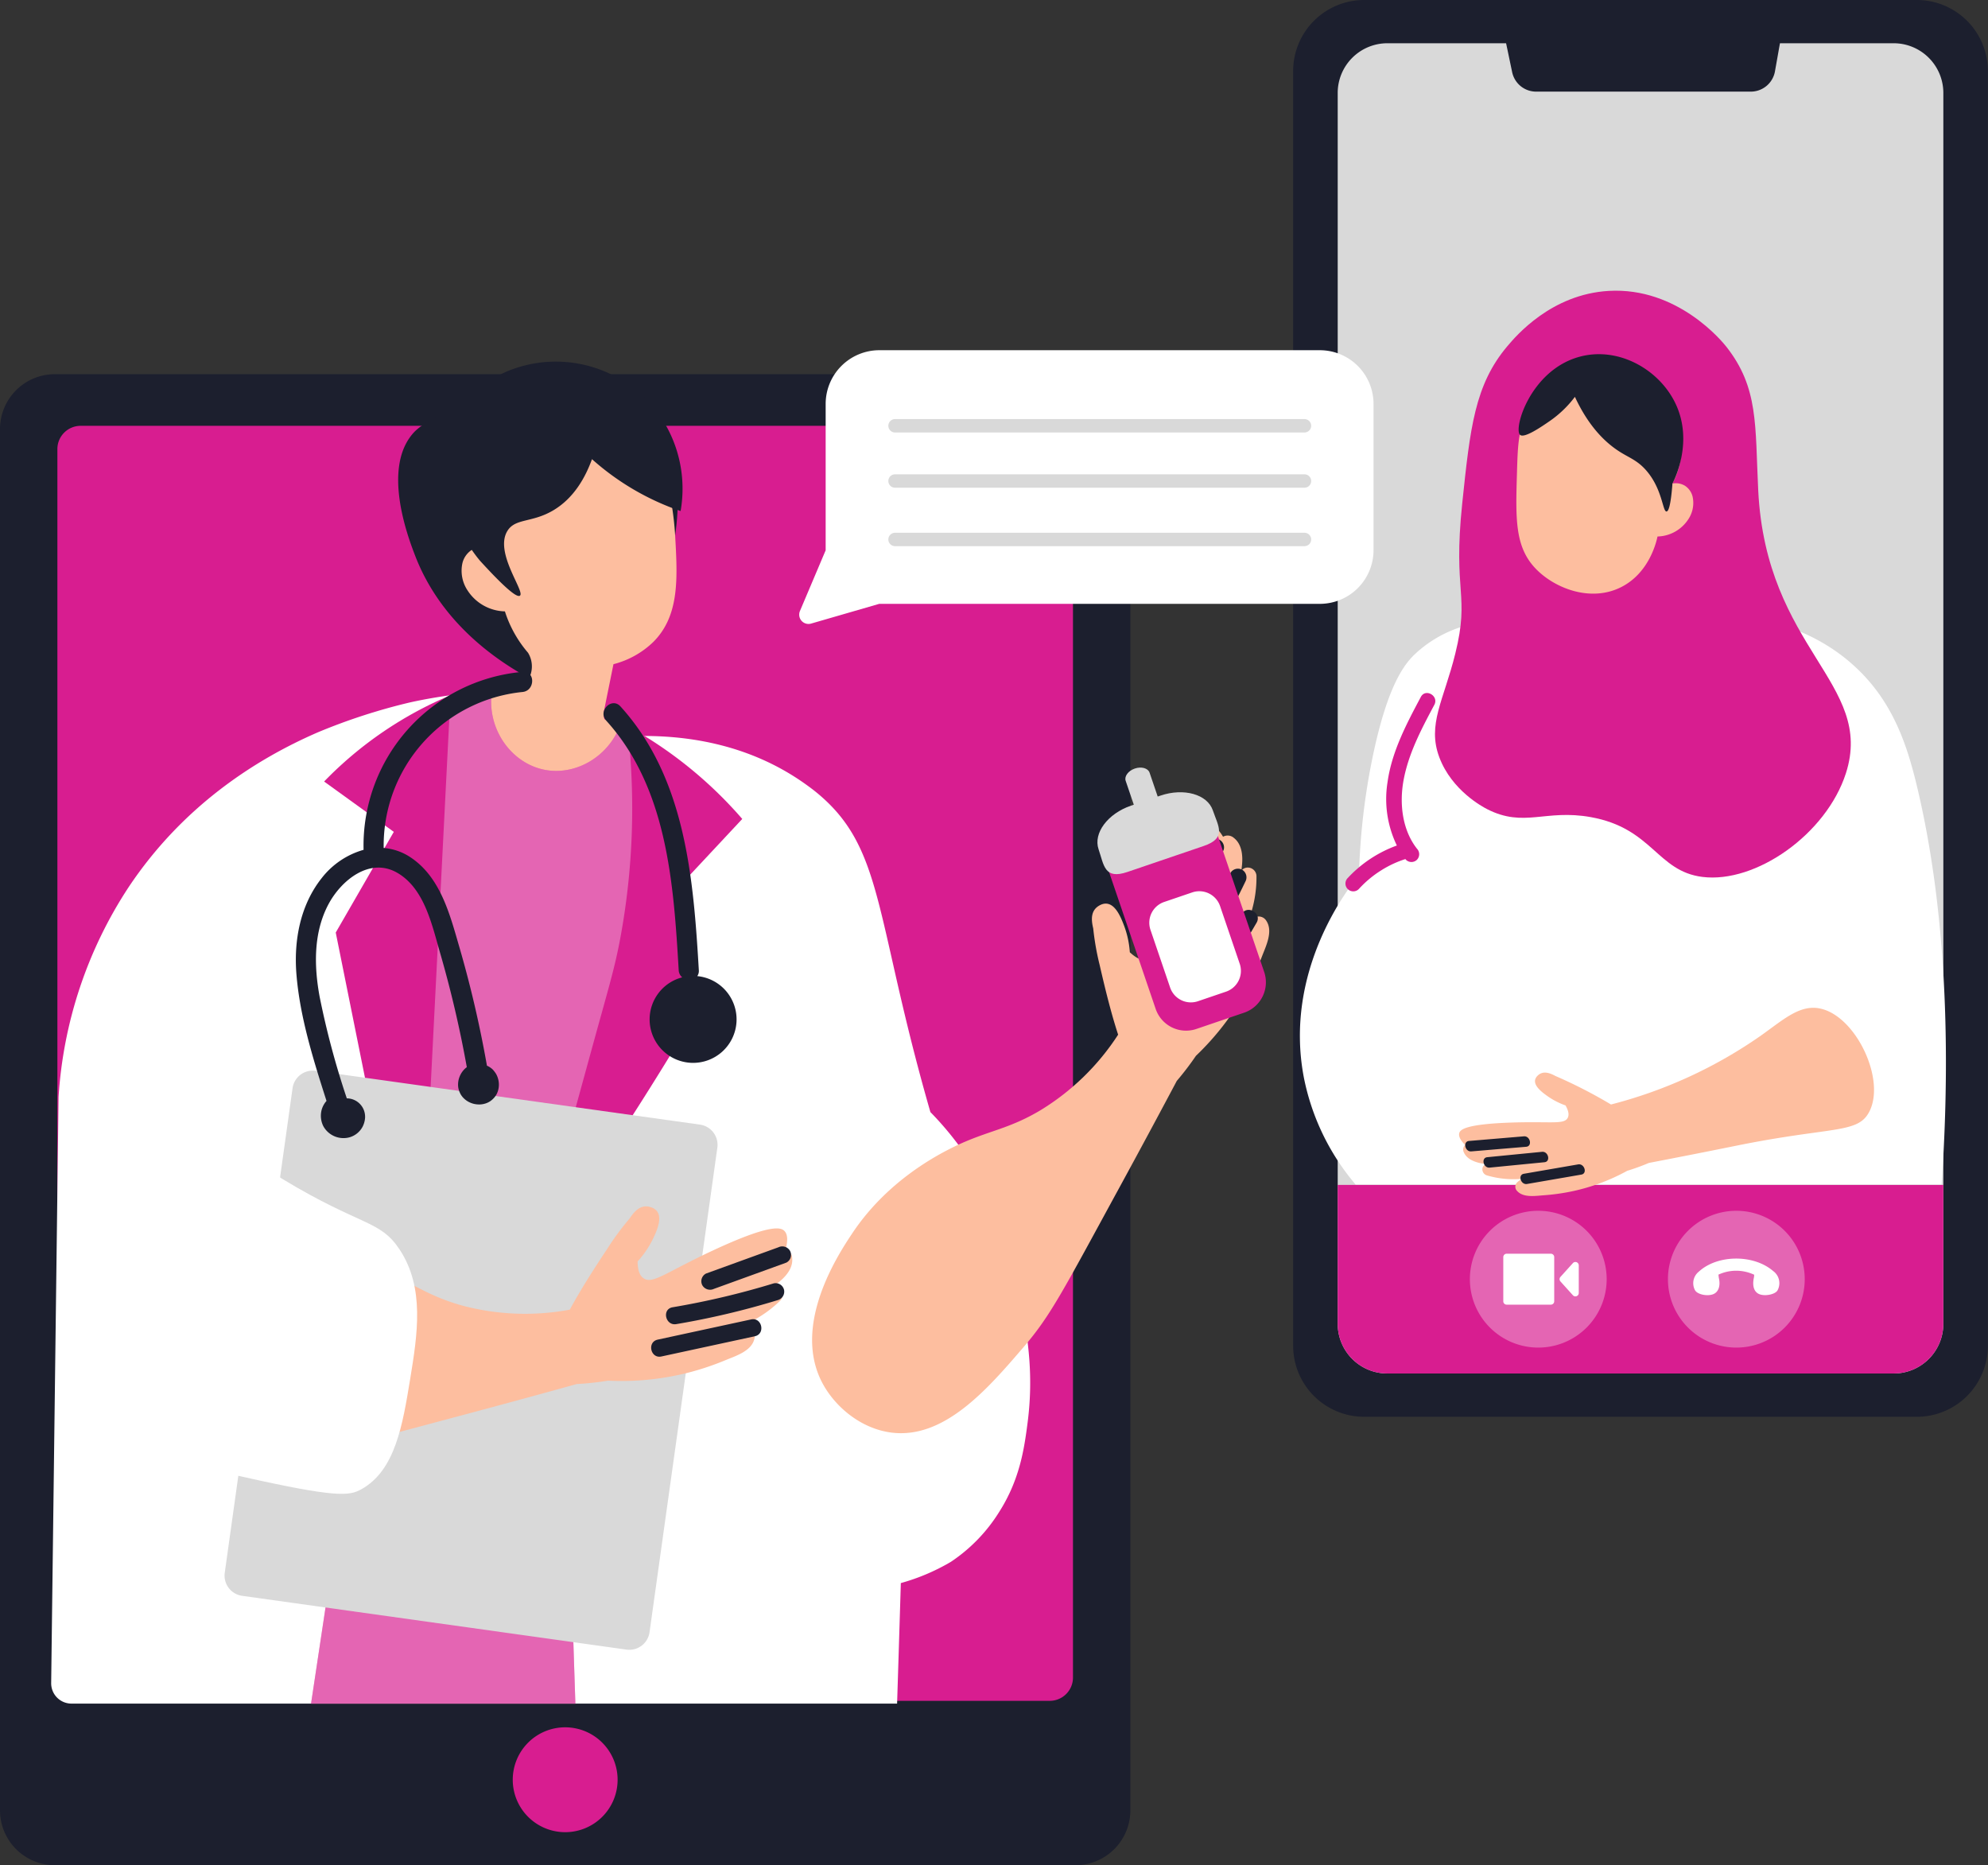 <?xml version="1.0" encoding="UTF-8" standalone="no"?><svg xmlns="http://www.w3.org/2000/svg" xmlns:xlink="http://www.w3.org/1999/xlink" fill="#000000" height="417.8" preserveAspectRatio="xMidYMid meet" version="1" viewBox="-0.0 0.0 445.4 417.8" width="445.4" zoomAndPan="magnify"><rect x="-0.0" y="0.0" width="445.4" height="417.8" fill="#333333" stroke="none"/><g data-name="10"><g id="change1_1"><path d="M0,405.533V96.118a12.3,12.3,0,0,1,12.3-12.3H240.951a12.3,12.3,0,0,1,12.3,12.3V405.533a12.3,12.3,0,0,1-12.3,12.3H12.3A12.3,12.3,0,0,1,0,405.533Z" fill="#1c1f2e"/></g><g id="change2_1"><path d="M12.856,375.8V100.6a5.211,5.211,0,0,1,5.211-5.21H235.183a5.211,5.211,0,0,1,5.211,5.21V375.8a5.21,5.21,0,0,1-5.211,5.21H18.067A5.21,5.21,0,0,1,12.856,375.8Z" fill="#d81d90"/></g><g id="change2_2"><path d="M138.371,398.687a11.746,11.746,0,1,1-11.746-11.746A11.746,11.746,0,0,1,138.371,398.687Z" fill="#d81d90"/></g><g id="change1_2"><path d="M445.369,15.865V301.514A15.911,15.911,0,0,1,429.5,317.379H305.594a15.918,15.918,0,0,1-15.873-15.865V15.865A15.918,15.918,0,0,1,305.594,0H429.5A15.911,15.911,0,0,1,445.369,15.865Z" fill="#1c1f2e"/></g><g id="change3_1"><path d="M424.3,9.689h-25.51c-.38,2.1-.744,4.215-1.124,6.318a5.5,5.5,0,0,1-5.407,4.519h-48.1a5.487,5.487,0,0,1-5.369-4.359c-.456-2.157-.9-4.321-1.359-6.478H310.805a11.129,11.129,0,0,0-11.1,11.1v275.8a11.123,11.123,0,0,0,11.1,11.095H424.3a11.128,11.128,0,0,0,11.095-11.095V20.784A11.133,11.133,0,0,0,424.3,9.689Z" fill="#d9d9d9"/></g><g id="change2_3"><path d="M435.392,265.431v31.153A11.128,11.128,0,0,1,424.3,307.679H310.805a11.123,11.123,0,0,1-11.1-11.095V265.431Z" fill="#d81d90"/></g><g id="change2_4"><path d="M359.965,286.555a15.324,15.324,0,1,1-15.323-15.324A15.323,15.323,0,0,1,359.965,286.555Zm29.05-15.324a15.324,15.324,0,1,0,15.324,15.324A15.324,15.324,0,0,0,389.015,271.231Z" fill="#d81d90"/></g><g id="change4_1"><path d="M337.559,280.851h9.9a.755.755,0,0,1,.755.755v9.9a.755.755,0,0,1-.755.754h-9.9a.755.755,0,0,1-.755-.754v-9.9A.755.755,0,0,1,337.559,280.851Zm12.046,5.2,2.794-3.1a.755.755,0,0,1,1.315.506v6.192a.754.754,0,0,1-1.315.506l-2.794-3.1A.755.755,0,0,1,349.605,286.05Zm43.355.1c-.414,1.886,0,3.228,1.153,3.735,1.25.548,3.535.112,4.107-.784a3.357,3.357,0,0,0-.981-4.394c-4.395-3.769-12.5-3.679-16.66.187a3.3,3.3,0,0,0-.8,4.168c.568.93,2.766,1.381,4.089.838,1.146-.471,1.623-1.838,1.247-3.545-.055-.252-.067-.514-.105-.822a9.477,9.477,0,0,1,8.008.027C392.994,285.832,392.993,285.993,392.96,286.148Z" fill="#ffffff"/></g><g id="change4_2"><path d="M359.965,286.555a15.324,15.324,0,1,1-15.323-15.324A15.323,15.323,0,0,1,359.965,286.555Zm29.05-15.324a15.324,15.324,0,1,0,15.324,15.324A15.324,15.324,0,0,0,389.015,271.231Z" fill="#ffffff" opacity="0.32"/></g><g id="change1_3"><path d="M113.692,83.156a28.375,28.375,0,0,1,27.323,3.138c13.451,9.931,10.852,29.175,10.246,33.667-2.281,16.889-13.913,27-17.285,29.734l-11.624,4.14c-6.7-3.141-22.576-11.788-29.333-29.333-1.529-3.971-7.752-20.131,0-27.936a14.787,14.787,0,0,1,8.94-3.911A28.072,28.072,0,0,1,113.692,83.156Z" fill="#1c1f2e"/></g><g id="change5_1"><path d="M117.732,192.592c15.317,1.632,30.826-13.171,28.843-22.286-.387-1.777-1.984-5.835-11-9.133a.115.115,0,0,1-.026,0c-.3-.074-.271-1.23-.229-1.919q1.062-5.234,2.122-10.467a19.91,19.91,0,0,0,8.987-5.04c5.847-5.916,5.373-14.269,4.833-23.783a69.286,69.286,0,0,0-8.381-29.053L104.328,98.73c1.422,9.312,3.132,17.331,4.741,23.866a4.856,4.856,0,0,0-3.392.6,4.932,4.932,0,0,0-2.06,2.894,7.951,7.951,0,0,0,1.127,6.159,10.258,10.258,0,0,0,8.38,4.709,26.242,26.242,0,0,0,.921,2.469,26.666,26.666,0,0,0,4.251,6.791,5.84,5.84,0,0,1-.338,6.619,5.937,5.937,0,0,1-4.618,2.021,26.031,26.031,0,0,0-8.917,1.993c-1.363.573-8.209,3.449-10.12,7.807C90.738,172.789,102.2,190.936,117.732,192.592Z" fill="#fdbe9f"/></g><g id="change4_3"><path d="M28.766,198.812c12.062-18.125,28.364-28.669,42.521-34.793a133.01,133.01,0,0,1,20.557-6.666c3.624-.8,6.74-1.292,9.088-1.607-5.452,15.9,4.494,31.008,15.688,32.938,10.674,1.841,24.415-7.969,25.825-23.794,9.972-.224,24.754,1.229,38.159,10.868.822.591,1.736,1.253,2.941,2.277,13.382,11.386,12.658,25.246,22.1,60.934.7,2.659,1.642,6.116,2.805,10.154a71.361,71.361,0,0,1,7.624,9.215c9.116,13.121,11.484,26.022,13.037,35.014,1.148,6.643,2.487,14.77,1.118,25.328-.758,5.852-1.738,12.816-6.465,20.17a36.683,36.683,0,0,1-10.723,11.021,46.359,46.359,0,0,1-11.215,4.759q-.407,13.507-.837,27H16.012a4.547,4.547,0,0,1-4.547-4.605q.828-65.64,1.657-131.28A96.511,96.511,0,0,1,28.766,198.812Z" fill="#ffffff"/></g><g id="change1_4"><path d="M132.633,102.857c-1.4,3.856-3.949,8.764-8.884,11.588-4.682,2.679-8.3,1.643-10.057,4.47-3.019,4.847,4.033,13.634,2.793,14.526-.581.419-2.763-1.055-8.939-7.822-1.711-2.043-7.789-9.793-6.664-19.8,1.513-13.453,15.555-26.669,31.4-23.317,13.209,2.793,22.825,16.827,20.207,31.978a57.99,57.99,0,0,1-19.858-11.62Z" fill="#1c1f2e"/></g><g id="change2_5"><path d="M95.459,161.191l14.946-7.439c-1.912,8.87,3.879,17.3,11.8,18.729,6.79,1.223,14.046-2.9,16.762-10.057l6.7,3.353a154.772,154.772,0,0,1-3.351,49.167,154.736,154.736,0,0,1-17.445,43.6q2.019,61.548,4.04,123.1H69.687q9.519-63.186,19.037-126.374.082-16.113.952-33.348C90.8,200.367,92.839,180.083,95.459,161.191Z" fill="#d81d90"/></g><g id="change4_4"><path d="M97.772,160.324l12.633-6.572c-1.912,8.87,3.879,17.3,11.8,18.729,6.79,1.223,14.046-2.9,16.762-10.057l6.7,3.353a154.772,154.772,0,0,1-3.351,49.167,154.736,154.736,0,0,1-17.445,43.6q2.019,61.548,4.04,123.1H69.687q3.695-24.519,7.387-49.04,4.239-28.131,8.476-56.263l3.174-21.071c-.075-10.551.2-21.688.952-33.348A468.284,468.284,0,0,1,97.772,160.324Z" fill="#ffffff" opacity="0.32"/></g><g id="change2_6"><path d="M96.037,252.275q-3.258,13.809-6.517,27.618-7.15-35.5-14.3-70.991,6.507-11.277,13.012-22.554L72.616,175.071a85.333,85.333,0,0,1,28.316-19.325Q98.484,204.012,96.037,252.275Zm42.807-41.413c-1.269,6.585-2.634,10.888-6.606,25.367-5.115,18.643-9.47,34.435-12.779,46.408,7.393-10.283,14.856-21.218,22.291-32.815q7.972-12.438,15.01-24.438-2.811-12.847-5.623-25.7L166.3,183.456a93.966,93.966,0,0,0-25.734-20.819A159.353,159.353,0,0,1,138.844,210.862Z" fill="#d81d90"/></g><g id="change3_2"><path d="M140.361,369.534,54.255,357.485a4.576,4.576,0,0,1-3.9-5.166l15.188-108.54a4.577,4.577,0,0,1,5.166-3.9l86.107,12.049a4.577,4.577,0,0,1,3.9,5.166l-15.189,108.54A4.576,4.576,0,0,1,140.361,369.534Z" fill="#d9d9d9"/></g><g id="change5_2"><path d="M184.411,310.113c2.87,5.194,8.577,9.936,15.272,10.8,11.887,1.538,21.639-9.821,29.685-19.192,6.022-7.014,8.752-12.453,21.382-35.613,5.321-9.757,9.721-17.982,12.9-23.966a66.321,66.321,0,0,0,4.3-5.635c.009-.009.019-.013.028-.022a60.807,60.807,0,0,0,10.959-14.1,61.722,61.722,0,0,0,3.8-8.132c.9-2.341,2.549-5.635.961-8.005a1.982,1.982,0,0,0-2.644-.693,6.6,6.6,0,0,0-1.555,1.183,26.927,26.927,0,0,0,2.006-10.472,1.943,1.943,0,0,0-1.675-1.9,1.778,1.778,0,0,0-1.714.7c.05-.448.11-.9.153-1.344.2-2.1-.036-4.626-1.831-6.023a2.1,2.1,0,0,0-2.42-.256c-.9-1.509-1.984-2.684-3.188-2.673-1.053.009-3.252.905-7.823,14.527-3.726,11.107-3.8,15.082-6.146,15.644-1.2.288-2.473-.442-3.726-1.62a21.16,21.16,0,0,0-1.259-5.868c-.82-2.174-2.443-6.337-5.533-4.63-2.01,1.11-1.887,3.174-1.414,5.147a59.417,59.417,0,0,0,1.445,8.209c1.295,5.651,2.6,10.889,4.136,15.6a54.559,54.559,0,0,1-17.3,16.871c-7.363,4.421-11.943,4.595-19.369,8.194C209.405,259,198.615,264.8,191,276.2,187.969,280.748,177.145,296.963,184.411,310.113ZM25.349,299.384c-1.79,5.657-1.3,13.06,2.682,18.512,7.069,9.68,22.021,8.931,34.357,8.313,9.233-.462,15.057-2.227,40.549-9.014,10.74-2.86,19.734-5.332,26.261-7.149a65.967,65.967,0,0,0,7.047-.761c.013,0,.023,0,.036.006a60.864,60.864,0,0,0,17.768-1.759,61.808,61.808,0,0,0,8.514-2.844c2.316-.96,5.842-2.031,6.467-4.814a1.983,1.983,0,0,0-1.318-2.4,6.574,6.574,0,0,0-1.929-.313,26.912,26.912,0,0,0,8.976-5.756,1.942,1.942,0,0,0,.223-2.521,1.775,1.775,0,0,0-1.684-.764c.359-.273.725-.537,1.08-.815,1.661-1.3,3.33-3.211,3.107-5.474A2.105,2.105,0,0,0,176,279.9c.474-1.693.58-3.286-.257-4.152-.731-.757-2.9-1.735-15.921,4.329-10.62,4.946-13.552,7.63-15.577,6.314-1.035-.673-1.382-2.1-1.39-3.818a21.128,21.128,0,0,0,3.388-4.953c1.012-2.091,2.913-6.134-.452-7.2-2.189-.693-3.6.817-4.706,2.519a59.288,59.288,0,0,0-4.958,6.7c-3.207,4.83-6.107,9.383-8.466,13.741a54.558,54.558,0,0,1-24.148-.931c-8.276-2.3-11.556-5.5-19.279-8.4-4.61-1.735-16.25-5.564-29.756-3.234C49.094,281.745,29.882,285.059,25.349,299.384Z" fill="#fdbe9f"/></g><g id="change4_5"><path d="M181.723,139.691a2.085,2.085,0,0,1-2.5-2.815l5.762-13.605V90.452a12.035,12.035,0,0,1,12-12h98.747a12.035,12.035,0,0,1,12,12v32.819a12.035,12.035,0,0,1-12,12H196.986Z" fill="#ffffff"/></g><g id="change3_3"><path d="M292.261,96.88H200.527a1.5,1.5,0,0,1,0-3h91.734A1.5,1.5,0,0,1,292.261,96.88Zm-91.734,12.375h91.734a1.5,1.5,0,0,0,0-3H200.527A1.5,1.5,0,0,0,200.527,109.255Zm0,13.093h91.734a1.5,1.5,0,0,0,0-3H200.527A1.5,1.5,0,0,0,200.527,122.348Z" fill="#d9d9d9"/></g><g id="change4_6"><path d="M63.407,264.183c17.5,10.572,21.688,9.025,26.113,15.71,5.684,8.588,4.008,19.032,2.382,28.987-1.7,10.378-3.349,20.5-10.926,24.726-2.725,1.522-5.589,1.932-26.709-2.814-23.937-5.38-26.514-7.312-28.43-9.25C17.4,313,18.089,300.038,18.43,293.8c.937-17.168,11.671-40.612,24.863-41.346C48.235,252.175,48.8,255.356,63.407,264.183Z" fill="#ffffff"/></g><g id="change1_5"><path d="M169.11,299.343l-20.932,4.528c-2.429.525-3.261-3.249-.822-3.776l20.932-4.528C170.717,295.041,171.549,298.816,169.11,299.343Zm4.257-11.858a179.888,179.888,0,0,1-22.673,5.36c-2.462.416-1.621,4.189.823,3.777a179.888,179.888,0,0,0,22.673-5.36,1.974,1.974,0,0,0,1.476-2.3A1.95,1.95,0,0,0,173.367,287.485Zm1.051-8.082-16.242,5.89a1.944,1.944,0,0,0-.837,2.6,2,2,0,0,0,2.6.836l16.243-5.889a1.944,1.944,0,0,0,.835-2.6A2,2,0,0,0,174.418,279.4ZM278.19,204.757q-5.416,9.237-10.835,18.473c-1.263,2.151,2.079,4.094,3.337,1.95q5.416-9.237,10.835-18.473C282.79,204.556,279.448,202.613,278.19,204.757Zm-10.575,13.059a179.634,179.634,0,0,0,11.4-20.318,1.973,1.973,0,0,0-.693-2.643,1.949,1.949,0,0,0-2.643.693,179.87,179.87,0,0,1-11.4,20.317C262.918,217.959,266.265,219.894,267.615,217.816Zm-2.482-10.193a2,2,0,0,0,2.377-1.35l6.659-15.942a1.945,1.945,0,0,0-1.35-2.377,2,2,0,0,0-2.377,1.349l-6.659,15.943A1.944,1.944,0,0,0,265.133,207.623ZM117.075,150.506a39.07,39.07,0,0,0-35.618,39.866,18.15,18.15,0,0,0-9.382,6.334c-4.814,6.07-6.276,13.983-5.659,21.565.782,9.613,3.8,19.166,6.736,28.347a5.107,5.107,0,0,0-1.075,1.95,5.208,5.208,0,0,0,.343,3.673,5.145,5.145,0,0,0,5.971,2.506,4.821,4.821,0,0,0,2.822-2.3,5.155,5.155,0,0,0,.583-2.083,4.208,4.208,0,0,0-.461-2.1,4.132,4.132,0,0,0-2.7-2.107,4.576,4.576,0,0,0-.934-.113,186.605,186.605,0,0,1-6.1-22.822c-1.264-6.9-1.381-14.418,2.042-20.756,2.882-5.335,9.252-10.5,15.393-6.931,6.083,3.538,7.749,11.681,9.562,17.913a251.754,251.754,0,0,1,5.989,25.608c-.121.094-.242.188-.356.287a4.962,4.962,0,0,0-.823.982,5.223,5.223,0,0,0-.55,1.169,4.844,4.844,0,0,0-.227,1.284,4.219,4.219,0,0,0,.137,1.291,5.113,5.113,0,0,0,.325.836,2.288,2.288,0,0,0,.174.328,4.27,4.27,0,0,0,.788.939,4.647,4.647,0,0,0,1.014.7,5.042,5.042,0,0,0,1.17.424,5.267,5.267,0,0,0,1.259.119,4.749,4.749,0,0,0,1.238-.209,4.3,4.3,0,0,0,1.092-.517,4.8,4.8,0,0,0,1.249-1.26,4.128,4.128,0,0,0,.5-1.092,4.757,4.757,0,0,0,.194-1.236,4.925,4.925,0,0,0-.153-1.346,4.777,4.777,0,0,0-.492-1.211,5.718,5.718,0,0,0-.537-.735,2.411,2.411,0,0,0-.275-.3,4.488,4.488,0,0,0-1.233-.791c-.006-.048,0-.093-.011-.142a251.758,251.758,0,0,0-6.127-26.327c-2.13-7.325-4.231-15.754-11-20.217a12.579,12.579,0,0,0-5.98-2.071,34.574,34.574,0,0,1,31.114-34.947C119.934,154.724,119.963,150.213,117.075,150.506Zm28.47,77.848a9.74,9.74,0,1,0,10.676-9.692,2.032,2.032,0,0,0,.347-1.335c-1.217-20.649-2.972-43.006-17.563-59.086-1.954-2.153-5.134,1.043-3.188,3.188,13.7,15.1,15.1,36.562,16.242,55.9a2.2,2.2,0,0,0,.785,1.609A9.735,9.735,0,0,0,145.545,228.354Z" fill="#1c1f2e"/></g><g id="change4_7"><path d="M384.988,137.5c6.42.307,19.674,1.913,30.364,11.61,8.892,8.065,12.039,18.127,14.289,27.684,7.729,32.837,6.792,67.932,5.358,88.561H303.72a52.772,52.772,0,0,1-11.61-24.038c-4.542-23.895,9.947-42.342,12.365-45.32a150.1,150.1,0,0,1,3.041-26.347c3.437-16.611,7.355-21.1,9.6-23.22a27.443,27.443,0,0,1,11.249-6.283Z" fill="#ffffff"/></g><g id="change2_7"><path d="M322.474,169.653c-2.77-7.371.985-12.753,3.572-23.22,3.321-13.433-.577-13.321,1.563-33.712,1.77-16.863,2.783-26.509,10.112-35.178,1.922-2.275,9.835-11.634,22.708-12.377,15.458-.893,25.45,11.367,26.345,12.5,7.249,9.2,6.429,17.547,7.144,32.15,1.748,35.659,26.141,43.216,19.648,63.407-4.388,13.645-20.2,24.718-32.15,23.219-10.2-1.278-11.145-10.9-25.006-13.395-10.206-1.834-14.938,2.442-23.219-1.786C332.241,180.778,325.272,177.1,322.474,169.653Z" fill="#d81d90"/></g><g id="change5_3"><path d="M363.308,131.473c6.255-3.224,7.814-10.169,8.047-11.29a8.472,8.472,0,0,0,6.922-3.89,6.565,6.565,0,0,0,.93-5.086,4.067,4.067,0,0,0-1.7-2.39,4.011,4.011,0,0,0-2.8-.5,17.1,17.1,0,0,0,2.016-9,18.721,18.721,0,0,0-15.931-16.842c-8.409-1.042-15.184,4.476-18.244,9.481-2.389,3.907-2.49,7.47-2.687,14.18-.293,9.98-.476,16.242,4.05,21.091C348.083,131.707,356.344,135.06,363.308,131.473Zm44.368,94.43c8.188,1.581,15.122,16.376,10.921,23.507-2.67,4.53-8.6,2.989-29.565,7.238-8,1.622-14.726,2.93-19.615,3.866a49.029,49.029,0,0,1-4.851,1.764c-.008,0-.013.01-.021.014a45,45,0,0,1-12.175,4.546,47.488,47.488,0,0,1-6.546.924c-1.848.134-4.521.583-5.918-.964a1.339,1.339,0,0,1,0-1.92,4.675,4.675,0,0,1,1.142-.81,21.146,21.146,0,0,1-7.884-.756,1.417,1.417,0,0,1-1.043-1.51,1.207,1.207,0,0,1,.822-1.014c-.33-.057-.662-.107-.991-.168-1.543-.287-3.309-.955-3.97-2.445a1.4,1.4,0,0,1,.274-1.682c-.911-.911-1.548-1.877-1.312-2.686.206-.707,1.264-2.009,11.89-2.346,8.664-.276,11.526.476,12.373-.993.433-.751.151-1.755-.456-2.836a16.6,16.6,0,0,1-3.967-2.029c-1.4-.99-4.079-2.921-2.271-4.659,1.176-1.131,2.631-.633,3.956.083,1.805.783,3.68,1.654,5.609,2.626,2.465,1.241,4.75,2.51,6.856,3.768a103.466,103.466,0,0,0,33.651-15.478C399.625,228.356,403.208,225.041,407.676,225.9Z" fill="#fdbe9f"/></g><g id="change1_6"><path d="M353.432,80.048c8.694-2.628,17.9,2.4,21.732,9.9,4.448,8.7.014,17.471-.46,18.37-.385,5.045-.9,6.236-1.326,6.263-.894.056-.9-5.012-4.545-9.189-1.921-2.2-3.645-2.773-5.725-4.058-3.09-1.908-7-5.414-10.26-12.434a24.429,24.429,0,0,1-5.666,5.439c-1.843,1.268-5.695,3.92-6.623,3.073C339.054,96.039,342.813,83.257,353.432,80.048Zm.141,180.791-12.156,2.1c-1.416.246-.694,2.53.717,2.286l12.157-2.1C355.707,262.88,354.984,260.6,353.573,260.839Zm-8.088-2.817-12.277,1.206c-1.431.141-.878,2.473.547,2.333l12.278-1.207C347.463,260.214,346.91,257.882,345.485,258.022Zm-4.064-3.469-12.293,1.036c-1.432.12-.912,2.459.515,2.339l12.293-1.035C343.368,256.772,342.848,254.432,341.421,254.553Z" fill="#1c1f2e"/></g><g id="change2_8"><path d="M314.431,174.948c-.912,5.12-.263,10.974,3.033,15.171a1.791,1.791,0,0,1,0,2.475,1.761,1.761,0,0,1-2.474,0c-.04-.05-.074-.1-.113-.152a23.325,23.325,0,0,0-5.458,2.549,23.685,23.685,0,0,0-4.969,4.149,1.75,1.75,0,1,1-2.475-2.474,28.05,28.05,0,0,1,10.983-7.26,23.852,23.852,0,0,1-2.089-14.187c.951-6.846,4.257-13.074,7.465-19.1,1.06-1.991,4.08-.22,3.022,1.767C318.469,163.31,315.52,168.838,314.431,174.948Z" fill="#d81d90"/></g><g id="change2_9"><path d="M278.765,226.848l-10.737,3.657a7.192,7.192,0,0,1-9.1-4.475l-10.506-30.848a7.19,7.19,0,0,1,4.475-9.1l10.737-3.657a7.19,7.19,0,0,1,9.1,4.475L283.24,217.75A7.191,7.191,0,0,1,278.765,226.848Z" fill="#d81d90"/></g><g id="change3_4"><path d="M271.727,181.525c1.224,3.594,3.175,6.21-2.049,7.989l-17.051,5.808c-5.224,1.779-5.275-1.484-6.5-5.078s2.048-7.989,7.272-9.768l.623-.212-1.821-5.347c-.345-1.014.578-2.253,2.051-2.755s2.961-.083,3.306.93l1.822,5.347.623-.212C265.228,176.448,270.5,177.932,271.727,181.525Z" fill="#d9d9d9"/></g><g id="change4_8"><path d="M274.7,222.14l-6.316,2.151a4.915,4.915,0,0,1-6.221-3.06l-4.412-12.952a4.918,4.918,0,0,1,3.06-6.222l6.316-2.151a4.917,4.917,0,0,1,6.221,3.06l4.412,12.953A4.917,4.917,0,0,1,274.7,222.14Z" fill="#ffffff"/></g></g></svg>